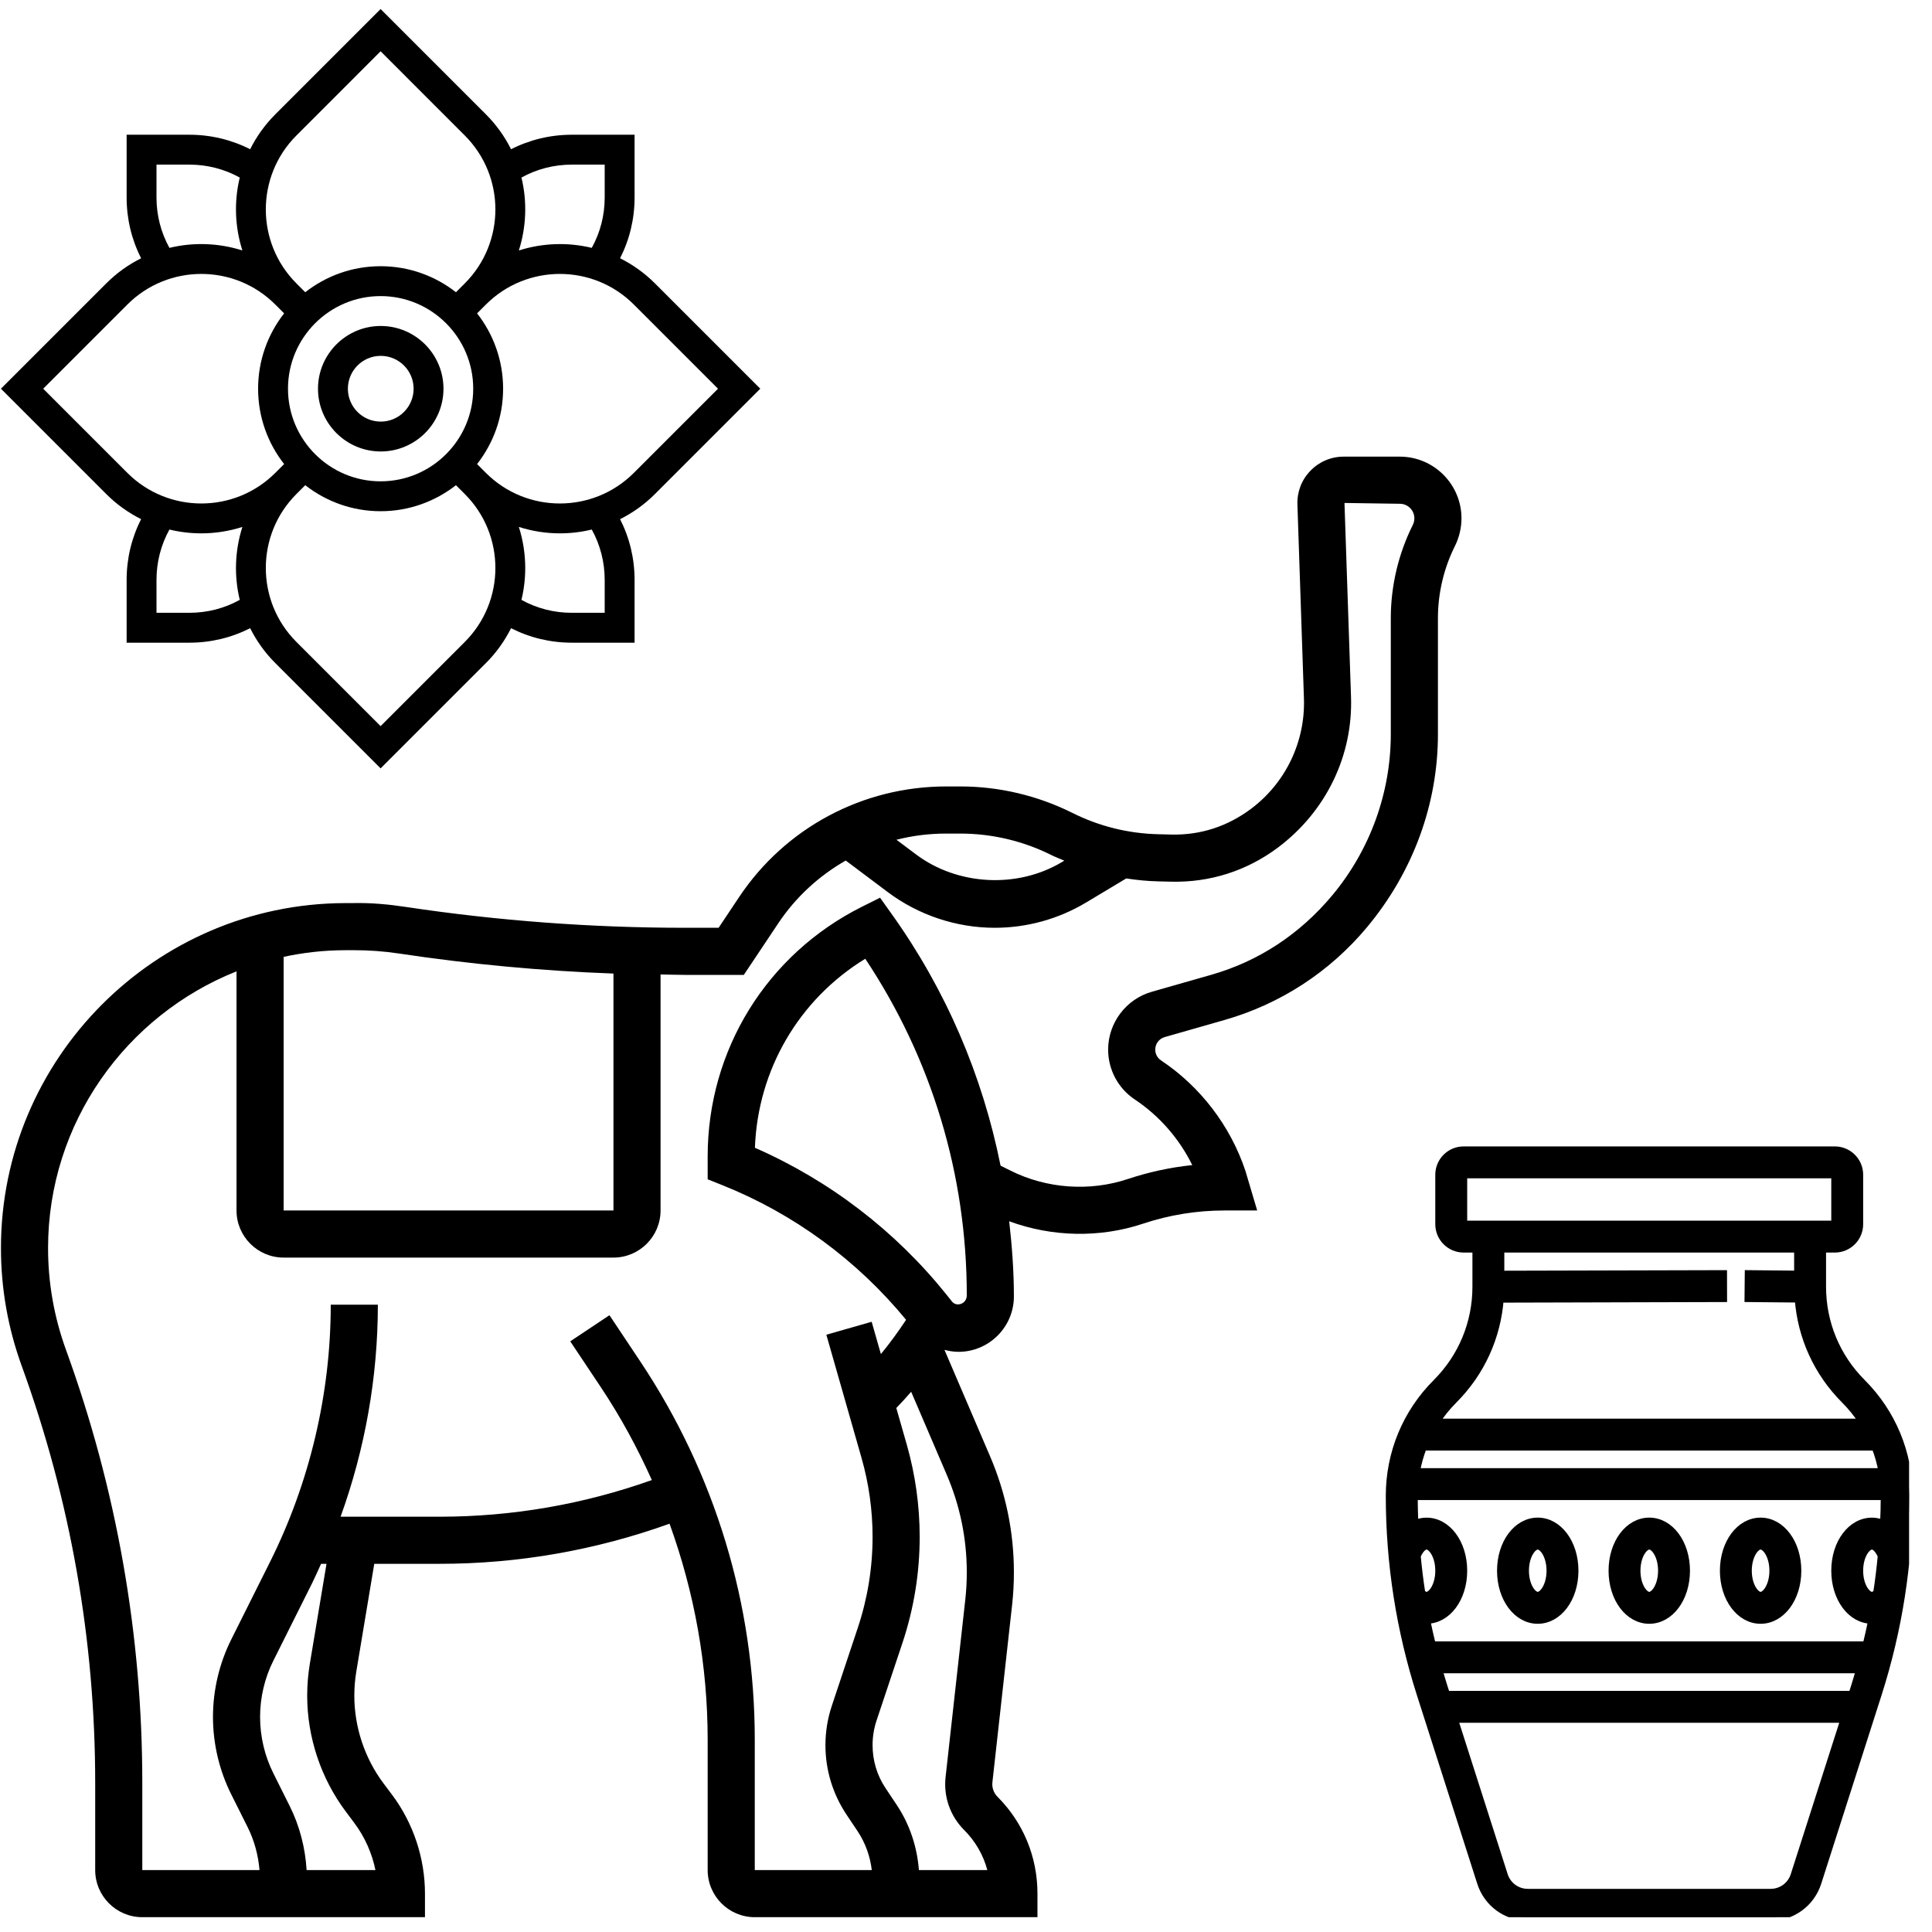<svg width="81" height="81" viewBox="0 0 81 81" fill="none" xmlns="http://www.w3.org/2000/svg">
<g clip-path="url(#clip0_2054_1216)">
<path d="M78.072 57.964C76.999 56.891 76.408 55.464 76.408 53.946V52.364H76.927C77.499 52.364 77.964 51.899 77.964 51.327V49.252C77.964 48.679 77.499 48.214 76.927 48.214H61.363C60.791 48.214 60.325 48.679 60.325 49.252V51.327C60.325 51.899 60.791 52.364 61.363 52.364H61.882V53.946C61.882 55.464 61.291 56.891 60.218 57.964C58.949 59.232 58.25 60.92 58.25 62.714C58.25 65.539 58.686 68.336 59.547 71.026L62.079 78.936C62.355 79.799 63.149 80.379 64.055 80.379H74.234C75.14 80.379 75.934 79.799 76.211 78.936L78.742 71.026C79.603 68.336 80.039 65.539 80.039 62.714C80.039 60.92 79.34 59.232 78.072 57.964ZM77.648 71.041H60.642L60.536 70.71C60.461 70.475 60.392 70.239 60.325 70.003H77.965C77.896 70.239 77.828 70.475 77.754 70.71L77.648 71.041ZM78.908 61.703H59.381C59.445 61.346 59.543 60.999 59.672 60.665H78.617C78.746 60.999 78.844 61.346 78.908 61.703ZM59.605 66.779C59.524 66.266 59.463 65.751 59.414 65.233C59.516 64.989 59.672 64.815 59.806 64.815C60.018 64.815 60.325 65.219 60.325 65.853C60.325 66.486 60.018 66.89 59.806 66.89C59.731 66.89 59.658 66.834 59.605 66.779ZM60.047 68.966C59.962 68.621 59.884 68.275 59.813 67.927C60.683 67.922 61.363 67.013 61.363 65.853C61.363 64.689 60.679 63.778 59.806 63.778C59.635 63.778 59.471 63.816 59.316 63.883C59.299 63.503 59.289 63.122 59.288 62.74H79.001C79.001 63.122 78.99 63.503 78.973 63.883C78.819 63.817 78.654 63.778 78.483 63.778C77.61 63.778 76.927 64.689 76.927 65.853C76.927 67.013 77.607 67.922 78.476 67.927C78.406 68.275 78.327 68.621 78.243 68.966H60.047ZM78.685 66.779C78.631 66.834 78.559 66.89 78.483 66.89C78.271 66.89 77.964 66.486 77.964 65.853C77.964 65.219 78.271 64.815 78.483 64.815C78.617 64.815 78.773 64.989 78.876 65.233C78.826 65.75 78.765 66.266 78.685 66.779ZM61.363 49.252H76.927L76.927 51.327H61.363V49.252ZM60.951 58.697C62.097 57.551 62.773 56.063 62.894 54.464L72.258 54.439L72.256 53.402L62.919 53.426V52.364H75.37V53.423L73.3 53.402L73.29 54.439L75.395 54.46C75.515 56.061 76.191 57.55 77.338 58.697C77.624 58.983 77.873 59.296 78.089 59.627H60.2C60.416 59.296 60.665 58.983 60.951 58.697ZM75.222 78.62C75.084 79.051 74.687 79.341 74.234 79.341H64.055C63.602 79.341 63.205 79.051 63.067 78.62L60.974 72.078H77.316L75.222 78.62Z" fill="black" stroke="black" stroke-width="0.3"/>
<path d="M69.146 63.777C68.273 63.777 67.59 64.689 67.59 65.853C67.59 67.016 68.273 67.928 69.146 67.928C70.019 67.928 70.703 67.016 70.703 65.853C70.703 64.689 70.019 63.777 69.146 63.777ZM69.146 66.89C68.934 66.89 68.627 66.486 68.627 65.853C68.627 65.219 68.934 64.815 69.146 64.815C69.358 64.815 69.665 65.219 69.665 65.853C69.665 66.486 69.358 66.89 69.146 66.89Z" fill="black" stroke="black" stroke-width="0.3"/>
<path d="M73.814 63.777C72.942 63.777 72.258 64.689 72.258 65.853C72.258 67.016 72.942 67.928 73.814 67.928C74.687 67.928 75.371 67.016 75.371 65.853C75.371 64.689 74.687 63.777 73.814 63.777ZM73.814 66.89C73.602 66.89 73.295 66.486 73.295 65.853C73.295 65.219 73.602 64.815 73.814 64.815C74.026 64.815 74.333 65.219 74.333 65.853C74.333 66.486 74.026 66.89 73.814 66.89Z" fill="black" stroke="black" stroke-width="0.3"/>
<path d="M64.47 63.777C63.598 63.777 62.914 64.689 62.914 65.853C62.914 67.016 63.598 67.928 64.47 67.928C65.343 67.928 66.027 67.016 66.027 65.853C66.027 64.689 65.343 63.777 64.47 63.777ZM64.47 66.89C64.259 66.89 63.952 66.486 63.952 65.853C63.952 65.219 64.259 64.815 64.47 64.815C64.682 64.815 64.989 65.219 64.989 65.853C64.989 66.486 64.682 66.89 64.47 66.89Z" fill="black" stroke="black" stroke-width="0.3"/>
<path d="M14.451 37.863L14.807 37.862C15.552 37.846 16.282 37.913 17.009 38.023C20.87 38.604 24.809 38.898 28.715 38.898H30.128L30.985 37.614C32.921 34.708 36.168 32.972 39.669 32.972H40.268C41.888 32.972 43.509 33.356 44.957 34.08C46.09 34.646 47.311 34.949 48.584 34.976L49.149 34.99C50.325 35.008 51.447 34.661 52.454 33.907C53.902 32.822 54.729 31.093 54.668 29.286L54.395 21.154C54.377 20.623 54.569 20.119 54.939 19.738C55.308 19.357 55.804 19.145 56.335 19.145H58.688C60.113 19.145 61.273 20.305 61.273 21.731C61.273 22.13 61.178 22.53 61.001 22.888C60.533 23.823 60.286 24.869 60.286 25.914V30.781C60.286 33.698 59.253 36.545 57.315 38.871C55.75 40.748 53.681 42.095 51.331 42.766L48.828 43.481C48.596 43.548 48.434 43.762 48.434 44.004C48.434 44.187 48.525 44.356 48.676 44.457C50.328 45.558 51.585 47.203 52.214 49.087L52.708 50.75H51.338C50.172 50.75 49.021 50.937 47.916 51.305C46.106 51.909 44.098 51.862 42.311 51.202C42.429 52.243 42.508 53.291 42.508 54.354C42.508 55.633 41.466 56.676 40.186 56.676C39.984 56.676 39.788 56.643 39.597 56.593L41.509 61.055C42.172 62.602 42.508 64.239 42.508 65.922C42.508 66.376 42.484 66.836 42.433 67.287L41.607 74.721C41.582 74.947 41.66 75.169 41.821 75.331C42.9 76.412 43.496 77.849 43.496 79.391V80.379H31.644C30.555 80.379 29.669 79.493 29.669 78.404V72.938C29.669 69.821 29.116 66.769 28.071 63.882C24.971 64.995 21.732 65.564 18.425 65.564H15.691L14.938 70.082C14.882 70.418 14.855 70.757 14.855 71.092C14.855 72.411 15.29 73.717 16.082 74.773L16.435 75.243C17.327 76.431 17.817 77.905 17.817 79.391V80.379H5.966C4.876 80.379 3.991 79.493 3.991 78.404V74.75C3.991 68.772 2.955 62.891 0.911 57.269C0.333 55.679 0.04 54.016 0.04 52.326C0.04 44.379 6.505 37.891 14.451 37.863ZM16.716 39.975C16.088 39.881 15.451 39.836 14.815 39.837L14.46 39.838C13.579 39.84 12.721 39.938 11.892 40.116V50.75H25.719V40.817C22.704 40.705 19.688 40.423 16.716 39.975ZM40.268 34.948H39.669C38.957 34.948 38.257 35.036 37.585 35.207L38.411 35.826C40.152 37.131 42.664 37.259 44.524 36.141L44.622 36.083C44.439 36.004 44.252 35.935 44.074 35.847C42.9 35.258 41.582 34.948 40.268 34.948ZM40.533 54.308C40.533 49.251 39.065 44.391 36.277 40.196C33.501 41.896 31.771 44.843 31.65 48.121C34.782 49.493 37.55 51.614 39.689 54.287L39.916 54.571C40.099 54.802 40.533 54.675 40.533 54.308ZM40.47 67.069C40.512 66.69 40.533 66.304 40.533 65.922C40.533 64.508 40.251 63.132 39.694 61.833L38.201 58.35C38 58.584 37.791 58.81 37.578 59.032L38.018 60.569C38.375 61.825 38.558 63.124 38.558 64.432C38.558 65.944 38.316 67.439 37.837 68.876L36.749 72.137C36.639 72.469 36.583 72.815 36.583 73.167C36.583 73.813 36.771 74.438 37.131 74.975L37.598 75.676C38.143 76.494 38.45 77.431 38.526 78.404H41.394C41.227 77.775 40.897 77.2 40.426 76.728C39.838 76.14 39.553 75.329 39.644 74.503L40.47 67.069ZM14.854 76.428L14.502 75.957C13.455 74.563 12.879 72.835 12.879 71.092C12.879 70.651 12.916 70.203 12.989 69.759L13.689 65.564H13.461C13.338 65.833 13.22 66.103 13.089 66.368L11.463 69.62C11.096 70.35 10.904 71.167 10.904 71.984C10.904 72.801 11.096 73.618 11.462 74.349L12.148 75.723C12.564 76.555 12.798 77.474 12.855 78.404H15.741C15.594 77.69 15.292 77.011 14.854 76.428ZM2.767 56.594C4.889 62.433 5.966 68.541 5.966 74.75V78.404H10.88C10.828 77.781 10.663 77.166 10.383 76.606L9.696 75.232C9.194 74.23 8.929 73.106 8.929 71.984C8.929 70.862 9.194 69.738 9.695 68.736L11.321 65.484C12.986 62.153 13.867 58.425 13.867 54.7H15.842C15.842 57.722 15.307 60.746 14.279 63.589H18.425C21.477 63.589 24.466 63.07 27.329 62.052C26.727 60.71 26.023 59.408 25.196 58.168L23.908 56.236L25.552 55.141L26.839 57.072C29.983 61.785 31.644 67.272 31.644 72.938V78.404H36.55C36.481 77.822 36.281 77.264 35.953 76.771L35.486 76.072C34.912 75.21 34.607 74.205 34.607 73.167C34.607 72.602 34.698 72.045 34.876 71.512L35.962 68.252C36.374 67.017 36.583 65.731 36.583 64.432C36.583 63.307 36.426 62.192 36.117 61.113L34.645 55.959L36.545 55.416L36.932 56.77C37.311 56.311 37.659 55.83 37.988 55.334C35.941 52.842 33.288 50.89 30.291 49.691L29.669 49.443V48.486C29.669 44.023 32.149 40.01 36.141 38.014L36.897 37.637L37.386 38.323C39.663 41.51 41.19 45.087 41.949 48.87L42.368 49.08C43.88 49.837 45.691 49.965 47.291 49.429C48.164 49.139 49.059 48.944 49.986 48.847C49.443 47.742 48.61 46.785 47.581 46.099C46.879 45.633 46.459 44.849 46.459 44.004C46.459 42.885 47.211 41.889 48.287 41.581L50.789 40.867C52.756 40.304 54.487 39.178 55.86 37.532C57.441 35.634 58.31 33.237 58.31 30.781V25.914C58.31 24.564 58.63 23.214 59.234 22.005C59.276 21.92 59.298 21.825 59.298 21.731C59.298 21.394 59.025 21.121 58.688 21.121L56.368 21.087L56.642 29.22C56.726 31.672 55.603 34.014 53.581 35.532C52.274 36.512 50.726 37.005 49.097 36.965L48.542 36.951C48.099 36.942 47.657 36.895 47.218 36.829L45.542 37.834C44.382 38.531 43.056 38.898 41.703 38.898C40.1 38.898 38.511 38.368 37.227 37.406L35.458 36.078C34.342 36.718 33.366 37.604 32.629 38.71L31.185 40.873H28.715C28.375 40.873 28.034 40.858 27.694 40.855V50.75C27.694 51.839 26.808 52.725 25.719 52.725H11.892C10.802 52.725 9.916 51.839 9.916 50.75V40.725C5.297 42.561 2.015 47.069 2.015 52.326C2.015 53.785 2.268 55.221 2.767 56.594Z" fill="black"/>
<path d="M31.875 16.297L27.459 11.881C27.02 11.442 26.525 11.092 25.997 10.828C26.396 10.044 26.605 9.178 26.605 8.28V5.649H23.974C23.076 5.649 22.21 5.858 21.426 6.257C21.162 5.729 20.812 5.234 20.373 4.795L15.957 0.379L11.541 4.795C11.102 5.234 10.752 5.729 10.488 6.257C9.704 5.858 8.838 5.649 7.939 5.649H5.309V8.28C5.309 9.178 5.517 10.044 5.917 10.828C5.389 11.092 4.894 11.442 4.455 11.881L0.039 16.297L4.455 20.713C4.894 21.152 5.389 21.502 5.917 21.766C5.517 22.55 5.309 23.415 5.309 24.314V26.945H7.939C8.838 26.945 9.704 26.736 10.488 26.337C10.752 26.864 11.102 27.36 11.541 27.799L15.957 32.215L20.373 27.799C20.812 27.36 21.162 26.865 21.426 26.337C22.21 26.736 23.076 26.945 23.974 26.945H26.605V24.314C26.605 23.415 26.396 22.55 25.997 21.766C26.525 21.502 27.02 21.152 27.459 20.713L31.875 16.297ZM23.974 6.902H25.352V8.28C25.352 9.029 25.166 9.749 24.81 10.392C23.804 10.148 22.743 10.186 21.753 10.501C22.068 9.511 22.106 8.45 21.862 7.444C22.505 7.088 23.225 6.902 23.974 6.902ZM15.957 20.18C13.816 20.18 12.074 18.438 12.074 16.297C12.074 14.156 13.816 12.414 15.957 12.414C18.098 12.414 19.84 14.156 19.84 16.297C19.84 18.438 18.098 20.18 15.957 20.18ZM12.427 5.681L15.957 2.15L19.487 5.681C21.197 7.39 21.197 10.171 19.487 11.881L19.116 12.252C18.244 11.569 17.148 11.161 15.957 11.161C14.766 11.161 13.67 11.569 12.798 12.252L12.427 11.881C10.717 10.171 10.717 7.39 12.427 5.681ZM6.561 8.28V6.902H7.939C8.689 6.902 9.409 7.088 10.052 7.444C9.808 8.45 9.846 9.511 10.162 10.501C9.171 10.185 8.11 10.148 7.103 10.392C6.748 9.749 6.561 9.029 6.561 8.28ZM1.811 16.297L5.341 12.767C7.05 11.057 9.832 11.057 11.541 12.767L11.912 13.138C11.229 14.01 10.821 15.106 10.821 16.297C10.821 17.488 11.229 18.584 11.912 19.456L11.541 19.827C9.832 21.536 7.05 21.536 5.341 19.827L1.811 16.297ZM7.939 25.692H6.561V24.314C6.561 23.564 6.748 22.845 7.103 22.201C7.542 22.308 7.992 22.361 8.441 22.361C9.022 22.361 9.603 22.27 10.162 22.092C9.846 23.083 9.808 24.143 10.052 25.15C9.409 25.506 8.689 25.692 7.939 25.692ZM19.487 26.913L15.957 30.443L12.427 26.913C10.717 25.204 10.717 22.422 12.427 20.713L12.798 20.342C13.67 21.024 14.766 21.433 15.957 21.433C17.148 21.433 18.244 21.024 19.116 20.342L19.487 20.713C21.197 22.422 21.197 25.204 19.487 26.913ZM25.352 24.314V25.692H23.974C23.225 25.692 22.505 25.506 21.862 25.15C22.106 24.144 22.068 23.083 21.753 22.092C22.311 22.27 22.892 22.361 23.473 22.361C23.922 22.361 24.371 22.308 24.81 22.201C25.166 22.845 25.352 23.565 25.352 24.314ZM20.373 19.827L20.002 19.456C20.685 18.584 21.093 17.488 21.093 16.297C21.093 15.106 20.685 14.01 20.002 13.138L20.373 12.767C22.082 11.057 24.864 11.057 26.573 12.767L30.103 16.297L26.573 19.827C24.864 21.536 22.082 21.536 20.373 19.827Z" fill="black"/>
<path d="M15.963 13.667C14.512 13.667 13.332 14.847 13.332 16.298C13.332 17.748 14.512 18.928 15.963 18.928C17.413 18.928 18.593 17.748 18.593 16.298C18.593 14.847 17.413 13.667 15.963 13.667ZM15.963 17.676C15.203 17.676 14.585 17.057 14.585 16.298C14.585 15.538 15.203 14.92 15.963 14.92C16.723 14.92 17.341 15.538 17.341 16.298C17.341 17.057 16.723 17.676 15.963 17.676Z" fill="black"/>
</g>
<defs>
<clipPath id="clip0_2054_1216">
<rect width="80" height="80" fill="white" transform="translate(0.039 0.379)"/>
</clipPath>
</defs>
</svg>
